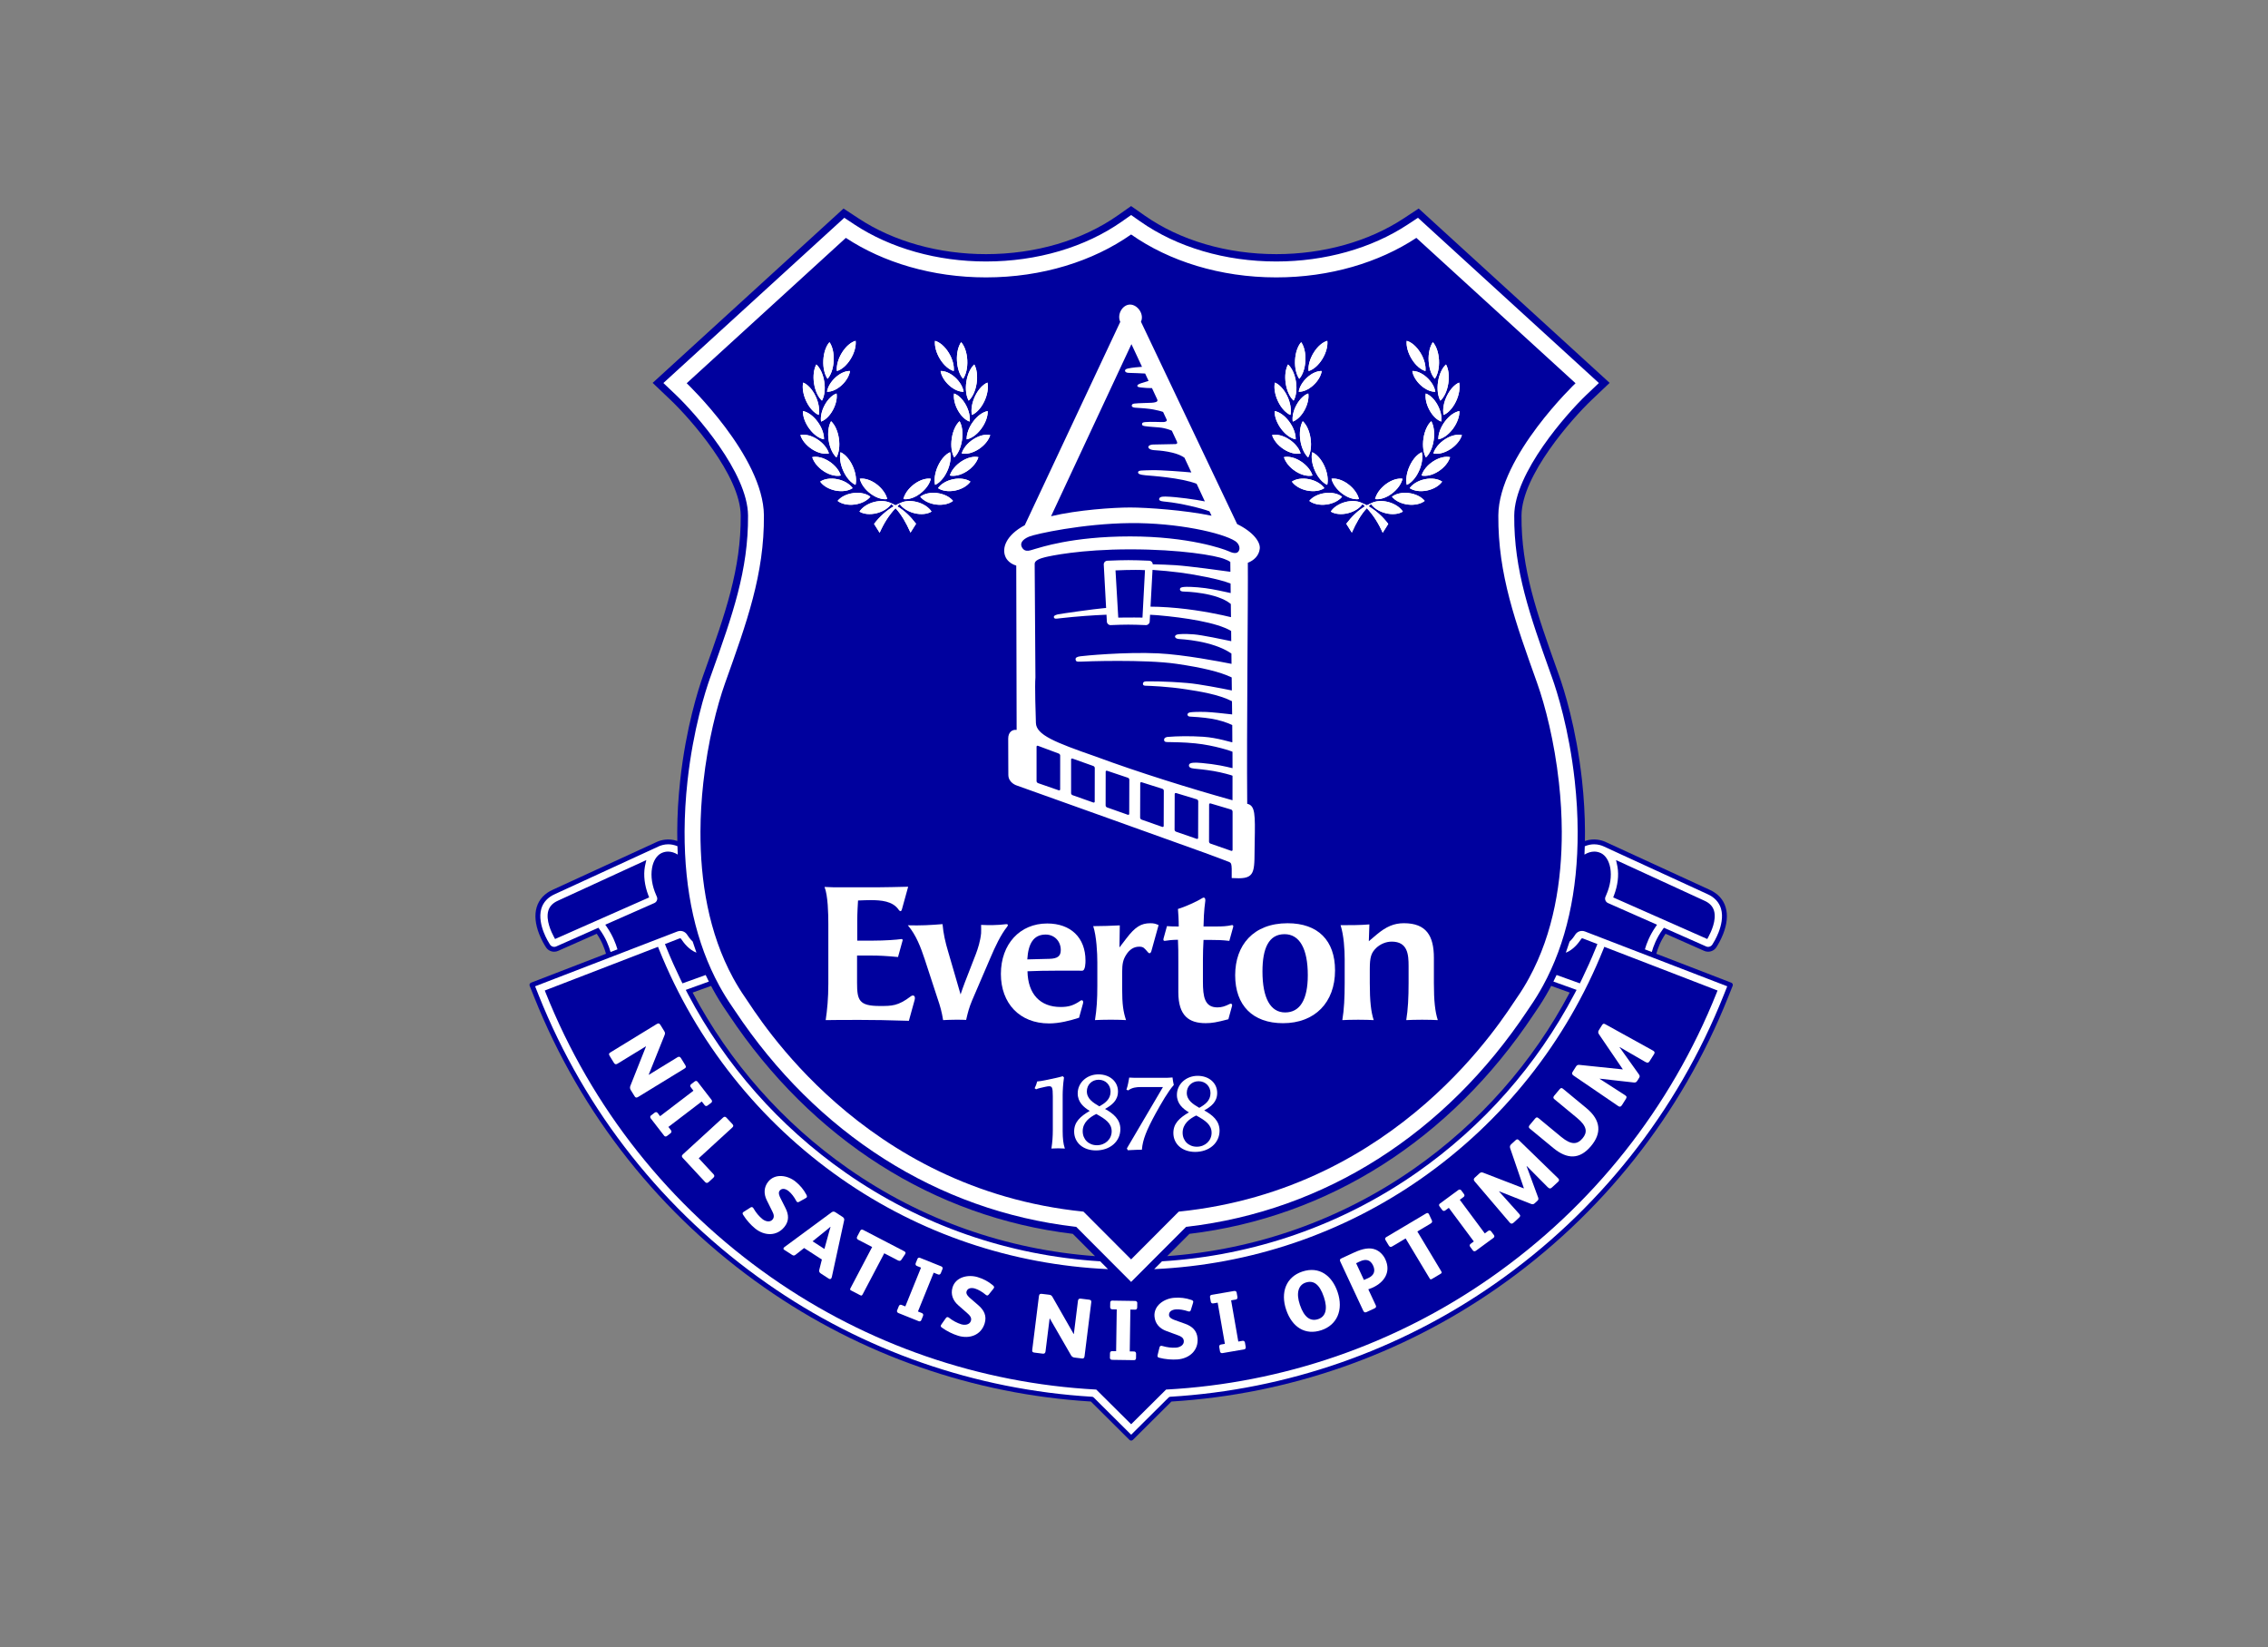 <svg width="84" height="61" viewBox="0 0 84 61" fill="none" xmlns="http://www.w3.org/2000/svg">
<rect x="0" y="0" width="84" height="61" fill="#808080" stroke="none"/>
<g clip-path="url(#clip0_27_48)">
<path d="M64.171 36.433C64.162 36.412 64.144 36.394 64.121 36.386L61.345 35.315C61.397 35.125 61.497 34.852 61.687 34.575L63.119 35.209C63.166 35.23 63.215 35.239 63.265 35.239C63.395 35.239 63.516 35.169 63.58 35.057C63.619 34.996 63.729 34.818 63.821 34.582C63.966 34.21 63.997 33.878 63.913 33.596C63.828 33.303 63.618 33.077 63.308 32.941L59.487 31.185C59.481 31.181 59.472 31.177 59.463 31.173L59.457 31.171C59.313 31.108 59.036 31.026 58.7 31.139C58.702 31.022 58.703 30.904 58.703 30.785C58.702 30.482 58.692 30.171 58.674 29.86C58.656 29.538 58.628 29.209 58.592 28.881C58.377 26.934 57.923 25.517 57.739 24.998L57.677 24.824C56.929 22.727 56.338 21.07 56.352 19.089C56.363 17.597 58.227 15.498 58.944 14.815L59.616 14.177L52.544 7.721L51.987 8.088C50.692 8.941 49.017 9.41 47.27 9.41C45.437 9.41 43.703 8.901 42.387 7.976L41.893 7.63L41.4 7.976C40.084 8.901 38.35 9.41 36.518 9.41C34.77 9.41 33.095 8.941 31.8 8.088L31.242 7.721L24.854 13.554L24.172 14.177L24.842 14.815C25.559 15.498 27.423 17.598 27.434 19.089C27.448 21.071 26.857 22.728 26.11 24.825L26.048 24.998C25.863 25.517 25.409 26.935 25.194 28.881C25.158 29.21 25.13 29.54 25.111 29.861C25.094 30.172 25.084 30.482 25.083 30.785C25.083 30.904 25.084 31.021 25.086 31.139C24.751 31.027 24.476 31.108 24.332 31.171L24.326 31.173C24.317 31.178 24.308 31.181 24.302 31.185L20.481 32.941C20.171 33.077 19.962 33.303 19.876 33.596C19.793 33.878 19.824 34.21 19.968 34.582C20.06 34.818 20.17 34.996 20.21 35.057C20.273 35.169 20.394 35.24 20.524 35.24C20.575 35.24 20.624 35.23 20.67 35.209L22.102 34.575C22.292 34.852 22.392 35.125 22.444 35.315L19.668 36.386C19.646 36.395 19.628 36.412 19.618 36.434C19.608 36.455 19.608 36.48 19.617 36.503L19.785 36.922C21.52 41.271 24.467 44.989 28.31 47.674C31.879 50.17 36.06 51.629 40.403 51.895L41.831 53.315C41.849 53.332 41.872 53.341 41.895 53.341C41.918 53.341 41.941 53.332 41.959 53.315L43.387 51.895C47.73 51.629 51.911 50.17 55.48 47.674C59.322 44.989 62.27 41.271 64.005 36.922L64.172 36.503C64.181 36.48 64.181 36.455 64.171 36.433ZM31.422 43.274C28.993 41.577 27.026 39.346 25.653 36.752L26.337 36.505C26.359 36.547 26.38 36.589 26.402 36.629C26.554 36.908 26.723 37.181 26.902 37.439C26.921 37.466 26.945 37.503 26.976 37.549L26.989 37.568C30.061 42.188 34.586 45.069 39.733 45.686L40.556 46.511C37.264 46.27 34.129 45.164 31.422 43.274ZM52.369 43.274C49.66 45.164 46.524 46.271 43.23 46.511L44.054 45.686C49.201 45.069 53.726 42.188 56.798 37.568L56.811 37.549C56.842 37.503 56.866 37.466 56.885 37.439C57.065 37.18 57.233 36.908 57.385 36.63C57.407 36.589 57.429 36.546 57.451 36.505L58.137 36.752C56.764 39.346 54.797 41.577 52.369 43.274Z" fill="#00019E"/>
<path d="M63.838 36.855C62.116 41.172 59.19 44.863 55.377 47.527C51.825 50.01 47.664 51.459 43.342 51.718C43.32 51.719 43.3 51.728 43.284 51.744L41.895 53.124L40.506 51.744C40.49 51.728 40.47 51.719 40.448 51.718C36.126 51.459 31.965 50.01 28.414 47.527C24.6 44.862 21.674 41.172 19.952 36.855L19.819 36.52L25.083 34.492C25.223 34.438 25.366 34.485 25.447 34.605L25.453 34.615C25.485 34.669 25.559 34.771 25.655 34.863C25.699 35.002 25.745 35.139 25.794 35.274C25.521 35.171 25.323 34.909 25.246 34.793L25.228 34.765C25.219 34.752 25.204 34.743 25.187 34.743C25.18 34.743 25.174 34.745 25.168 34.747L24.795 34.892L24.627 34.957L24.659 35.034C24.67 35.063 24.682 35.092 24.694 35.121C24.85 35.504 25.018 35.88 25.197 36.249C25.223 36.303 25.25 36.358 25.276 36.411L25.447 36.35L26.136 36.102C26.174 36.184 26.214 36.265 26.254 36.345L25.569 36.592L25.398 36.653C25.426 36.707 25.454 36.76 25.482 36.814C26.869 39.443 28.859 41.703 31.318 43.421C34.108 45.369 37.348 46.492 40.748 46.703L41.037 46.993C37.475 46.829 34.076 45.681 31.159 43.645C28.117 41.519 25.781 38.577 24.402 35.136L24.371 35.058L20.177 36.676L20.208 36.754C21.91 41.021 24.803 44.669 28.572 47.303C32.122 49.785 36.281 51.219 40.602 51.452L41.835 52.677L41.895 52.736L43.188 51.452C47.509 51.219 51.668 49.785 55.218 47.303C58.988 44.669 61.88 41.021 63.582 36.754L63.613 36.676L59.419 35.058L59.388 35.136C58.009 38.577 55.673 41.519 52.631 43.645C49.713 45.681 46.312 46.83 42.748 46.993L43.038 46.703C46.439 46.493 49.68 45.369 52.472 43.42C54.931 41.702 56.921 39.442 58.307 36.813C58.336 36.76 58.364 36.707 58.392 36.653L58.221 36.591L57.533 36.344C57.574 36.264 57.613 36.182 57.651 36.101L58.343 36.35L58.514 36.411C58.54 36.357 58.567 36.303 58.593 36.249C58.772 35.88 58.94 35.504 59.096 35.121C59.108 35.092 59.12 35.063 59.132 35.034L59.163 34.956L58.995 34.891L58.622 34.747C58.616 34.745 58.61 34.743 58.603 34.743C58.586 34.743 58.572 34.752 58.563 34.765L58.545 34.793C58.467 34.91 58.268 35.173 57.993 35.276C58.041 35.141 58.088 35.005 58.132 34.867C58.23 34.774 58.305 34.669 58.338 34.615L58.343 34.605C58.424 34.485 58.568 34.438 58.707 34.492L63.972 36.52L63.838 36.855Z" fill="white"/>
<path d="M35.937 48.072L36.24 48.334C36.447 48.515 36.553 48.725 36.469 49.001C36.337 49.437 35.91 49.586 35.493 49.461C35.295 49.401 35.067 49.29 34.89 49.161C34.846 49.132 34.837 49.106 34.845 49.079C34.85 49.064 34.861 49.047 34.873 49.031L35.029 48.81C35.048 48.783 35.071 48.76 35.111 48.772C35.126 48.777 35.14 48.784 35.159 48.8C35.29 48.902 35.45 48.989 35.605 49.036C35.733 49.074 35.915 49.056 35.96 48.907C35.995 48.792 35.921 48.708 35.84 48.637L35.488 48.327C35.294 48.157 35.202 47.925 35.279 47.67C35.396 47.283 35.852 47.182 36.208 47.288C36.427 47.354 36.604 47.45 36.771 47.589C36.813 47.625 36.825 47.651 36.817 47.679C36.813 47.691 36.803 47.704 36.791 47.721L36.625 47.928C36.598 47.963 36.575 47.973 36.547 47.965C36.532 47.96 36.516 47.948 36.497 47.933C36.389 47.841 36.237 47.75 36.112 47.712C35.991 47.676 35.84 47.681 35.797 47.822C35.768 47.919 35.871 48.016 35.937 48.072Z" fill="white"/>
<path d="M34.146 48.62C34.193 48.639 34.203 48.684 34.186 48.725L34.123 48.88C34.109 48.915 34.072 48.938 34.031 48.922L33.273 48.618C33.229 48.6 33.212 48.556 33.225 48.524L33.289 48.365C33.311 48.312 33.35 48.301 33.394 48.319L33.53 48.373L34.112 46.937L33.956 46.874C33.909 46.855 33.9 46.811 33.916 46.77L33.979 46.614C33.993 46.579 34.03 46.556 34.071 46.573L34.861 46.89C34.906 46.907 34.922 46.951 34.909 46.983L34.845 47.142C34.823 47.194 34.784 47.206 34.74 47.188L34.581 47.124L33.998 48.561L34.146 48.62Z" fill="white"/>
<path d="M31.786 45.905C31.73 45.876 31.722 45.836 31.751 45.78L31.86 45.573C31.885 45.525 31.922 45.516 31.973 45.542L33.345 46.255L33.489 46.33C33.54 46.356 33.548 46.389 33.529 46.425C33.527 46.428 33.526 46.431 33.523 46.437L33.384 46.646C33.349 46.699 33.305 46.694 33.245 46.663L32.75 46.406L31.956 47.915C31.923 47.977 31.909 47.984 31.853 47.955L31.534 47.789C31.475 47.758 31.474 47.747 31.505 47.688L32.302 46.173L31.786 45.905Z" fill="white"/>
<path d="M31.207 45.059L30.933 44.882C30.883 44.849 30.841 44.86 30.799 44.889L29.053 46.176C29.041 46.184 29.034 46.194 29.027 46.205C29.011 46.228 29.012 46.256 29.042 46.275L29.346 46.471C29.393 46.502 29.434 46.487 29.467 46.459L29.782 46.211L29.875 46.271L30.344 46.575L30.44 46.636L30.345 47.013C30.332 47.068 30.337 47.113 30.401 47.154L30.699 47.347C30.736 47.371 30.769 47.362 30.79 47.33C30.797 47.32 30.803 47.305 30.808 47.286L31.266 45.18C31.274 45.136 31.261 45.094 31.207 45.059ZM30.707 45.614L30.534 46.245L30.096 45.962L30.604 45.552C30.66 45.508 30.71 45.465 30.755 45.426L30.76 45.43C30.744 45.483 30.727 45.544 30.707 45.614Z" fill="white"/>
<path d="M28.606 44.858L28.398 44.439C28.284 44.209 28.287 43.959 28.454 43.753C28.71 43.438 29.171 43.516 29.46 43.748C29.638 43.891 29.765 44.047 29.867 44.238C29.892 44.287 29.893 44.316 29.875 44.338C29.867 44.348 29.853 44.356 29.835 44.367L29.603 44.497C29.564 44.519 29.54 44.52 29.517 44.502C29.505 44.492 29.494 44.475 29.483 44.453C29.417 44.328 29.312 44.186 29.21 44.105C29.112 44.025 28.97 43.972 28.876 44.088C28.812 44.166 28.871 44.295 28.911 44.372L29.091 44.729C29.215 44.974 29.233 45.208 29.051 45.431C28.763 45.785 28.311 45.763 27.972 45.491C27.811 45.362 27.642 45.173 27.527 44.987C27.498 44.943 27.499 44.916 27.517 44.894C27.527 44.882 27.544 44.871 27.561 44.86L27.79 44.715C27.817 44.696 27.848 44.684 27.88 44.709C27.892 44.719 27.903 44.732 27.914 44.753C27.997 44.898 28.112 45.038 28.238 45.139C28.342 45.223 28.517 45.274 28.615 45.154C28.691 45.06 28.655 44.954 28.606 44.858Z" fill="white"/>
<path d="M26.429 43.481C26.47 43.526 26.463 43.57 26.421 43.608L26.244 43.771C26.192 43.818 26.148 43.803 26.111 43.763L25.292 42.88C25.247 42.831 25.235 42.795 25.298 42.737L26.781 41.38C26.823 41.341 26.866 41.34 26.906 41.385L27.124 41.619C27.171 41.671 27.172 41.704 27.118 41.753L25.879 42.888L26.429 43.481Z" fill="white"/>
<path d="M24.852 41.853C24.883 41.893 24.869 41.936 24.833 41.963L24.7 42.065C24.669 42.088 24.626 42.089 24.599 42.054L24.101 41.41C24.072 41.372 24.081 41.326 24.108 41.305L24.244 41.201C24.29 41.166 24.329 41.176 24.359 41.213L24.448 41.329L25.683 40.386L25.581 40.253C25.55 40.213 25.564 40.17 25.6 40.143L25.733 40.041C25.764 40.018 25.807 40.017 25.834 40.052L26.353 40.724C26.382 40.761 26.373 40.808 26.346 40.829L26.209 40.933C26.164 40.967 26.125 40.958 26.096 40.92L25.991 40.785L24.756 41.727L24.852 41.853Z" fill="white"/>
<path d="M23.923 38.742L22.87 39.386C22.81 39.422 22.772 39.409 22.738 39.355L22.584 39.104C22.545 39.043 22.542 39.007 22.607 38.968L24.324 37.917C24.394 37.875 24.428 37.898 24.463 37.955L24.603 38.182C24.636 38.235 24.636 38.272 24.614 38.327L24.027 39.791L24.031 39.797L25.092 39.147C25.152 39.111 25.189 39.129 25.222 39.182L25.384 39.444C25.427 39.514 25.392 39.542 25.346 39.57L23.635 40.617C23.565 40.66 23.533 40.639 23.503 40.59L23.361 40.361C23.331 40.313 23.325 40.261 23.347 40.206L23.926 38.747L23.923 38.742Z" fill="white"/>
<path d="M42.002 50.041C42.053 50.042 42.078 50.08 42.077 50.124L42.075 50.291C42.074 50.33 42.048 50.364 42.004 50.363L41.187 50.351C41.139 50.35 41.108 50.315 41.108 50.281L41.111 50.11C41.112 50.053 41.144 50.028 41.191 50.029L41.338 50.031L41.361 48.483L41.193 48.48C41.142 48.48 41.117 48.441 41.117 48.397L41.12 48.23C41.12 48.192 41.146 48.157 41.191 48.158L42.042 48.171C42.09 48.172 42.121 48.207 42.121 48.241L42.118 48.412C42.117 48.469 42.085 48.494 42.038 48.493L41.866 48.49L41.843 50.039L42.002 50.041Z" fill="white"/>
<path d="M40.416 48.232L40.169 50.214C40.159 50.296 40.122 50.307 40.065 50.3L39.797 50.267C39.74 50.26 39.696 50.232 39.667 50.181L38.882 48.82L38.875 48.819L38.723 50.039C38.714 50.108 38.68 50.129 38.617 50.122L38.324 50.085C38.251 50.077 38.221 50.057 38.231 49.982L38.479 47.993C38.489 47.912 38.529 47.901 38.595 47.909L38.86 47.941C38.923 47.949 38.952 47.972 38.981 48.023L39.765 49.394L39.772 49.395L39.925 48.165C39.934 48.096 39.971 48.078 40.034 48.086L40.34 48.124C40.422 48.134 40.422 48.179 40.416 48.232Z" fill="white"/>
<path d="M43.297 48.7C43.305 48.801 43.437 48.854 43.519 48.882L43.896 49.017C44.156 49.111 44.331 49.268 44.354 49.555C44.39 50.008 44.047 50.302 43.613 50.336C43.407 50.352 43.153 50.331 42.941 50.275C42.89 50.263 42.872 50.242 42.87 50.214C42.868 50.198 42.873 50.179 42.878 50.159L42.943 49.897C42.95 49.865 42.964 49.836 43.005 49.832C43.021 49.831 43.037 49.833 43.06 49.841C43.22 49.888 43.401 49.912 43.562 49.899C43.695 49.889 43.858 49.806 43.845 49.652C43.836 49.532 43.736 49.48 43.634 49.444L43.194 49.282C42.951 49.193 42.78 49.01 42.759 48.745C42.727 48.342 43.114 48.083 43.485 48.054C43.713 48.036 43.913 48.061 44.119 48.131C44.172 48.149 44.193 48.169 44.195 48.198C44.196 48.21 44.191 48.227 44.186 48.246L44.108 48.499C44.095 48.542 44.077 48.559 44.049 48.561C44.033 48.563 44.013 48.558 43.99 48.55C43.856 48.504 43.681 48.473 43.551 48.483C43.424 48.493 43.285 48.552 43.297 48.7Z" fill="white"/>
<path d="M45.863 49.674L46.02 49.647C46.07 49.638 46.102 49.671 46.11 49.715L46.138 49.879C46.145 49.917 46.126 49.955 46.082 49.963L45.277 50.102C45.23 50.11 45.193 50.081 45.187 50.047L45.157 49.879C45.148 49.823 45.175 49.792 45.221 49.784L45.366 49.759L45.099 48.234L44.933 48.262C44.883 48.271 44.851 48.238 44.844 48.194L44.815 48.03C44.809 47.992 44.828 47.954 44.871 47.946L45.711 47.801C45.758 47.793 45.795 47.822 45.801 47.856L45.831 48.024C45.84 48.08 45.813 48.11 45.767 48.119L45.597 48.148L45.863 49.674Z" fill="white"/>
<path d="M49.54 47.839C49.334 47.231 48.86 46.873 48.23 47.084C47.631 47.285 47.419 47.856 47.636 48.497C47.854 49.141 48.34 49.455 48.945 49.252C49.511 49.062 49.768 48.513 49.54 47.839ZM48.823 48.843C48.537 48.938 48.304 48.786 48.144 48.313C47.994 47.87 48.093 47.58 48.355 47.492C48.642 47.396 48.867 47.538 49.031 48.02C49.188 48.484 49.088 48.754 48.823 48.843Z" fill="white"/>
<path d="M53.372 47.06C53.408 47.12 53.406 47.136 53.352 47.168L53.044 47.351C52.986 47.385 52.976 47.38 52.941 47.323L52.06 45.856L51.56 46.153C51.506 46.185 51.468 46.171 51.435 46.116L51.315 45.916C51.287 45.87 51.298 45.833 51.347 45.804L52.677 45.015L52.816 44.932C52.865 44.903 52.897 44.913 52.918 44.949C52.92 44.952 52.921 44.954 52.925 44.959L53.032 45.187C53.059 45.245 53.032 45.279 52.974 45.313L52.494 45.598L53.372 47.06Z" fill="white"/>
<path d="M54.992 45.67L55.12 45.576C55.161 45.546 55.204 45.561 55.231 45.597L55.331 45.732C55.353 45.762 55.354 45.805 55.318 45.831L54.661 46.314C54.622 46.342 54.576 46.333 54.555 46.305L54.453 46.168C54.419 46.122 54.43 46.083 54.468 46.055L54.586 45.968L53.66 44.723L53.524 44.822C53.483 44.852 53.44 44.837 53.414 44.801L53.314 44.666C53.291 44.636 53.291 44.593 53.327 44.567L54.012 44.063C54.05 44.035 54.097 44.044 54.117 44.072L54.219 44.21C54.253 44.255 54.243 44.294 54.204 44.323L54.066 44.424L54.992 45.67Z" fill="white"/>
<path d="M55.933 42.519C55.915 42.462 55.919 42.415 55.97 42.368L56.134 42.218C56.181 42.175 56.212 42.177 56.253 42.216L57.706 43.627C57.708 43.63 57.71 43.632 57.713 43.634C57.754 43.678 57.752 43.719 57.71 43.757L57.476 43.972C57.416 44.027 57.373 44.01 57.311 43.947L56.545 43.174L56.54 43.178L56.969 44.343C56.993 44.406 56.967 44.439 56.936 44.467L56.85 44.546C56.806 44.587 56.773 44.603 56.707 44.578L55.524 44.111L55.519 44.115L56.267 44.948C56.327 45.013 56.303 45.048 56.254 45.093L56.063 45.269C56.009 45.318 55.966 45.323 55.921 45.274C55.918 45.272 55.916 45.27 55.914 45.267L54.618 43.746C54.569 43.688 54.578 43.646 54.622 43.605L54.79 43.451C54.844 43.401 54.882 43.401 54.944 43.426L56.435 44.002L56.44 43.997L55.933 42.519Z" fill="white"/>
<path d="M58.412 41.396L57.566 40.697C57.517 40.657 57.527 40.615 57.563 40.571L57.764 40.331C57.803 40.285 57.836 40.27 57.887 40.313L58.757 41.032C59.307 41.486 59.318 41.968 58.928 42.434C58.51 42.935 58.047 42.935 57.529 42.507L56.656 41.786C56.607 41.745 56.619 41.702 56.655 41.658L56.856 41.417C56.895 41.371 56.928 41.357 56.979 41.399L57.822 42.096C58.206 42.413 58.426 42.373 58.615 42.147C58.794 41.933 58.791 41.709 58.412 41.396Z" fill="white"/>
<path d="M59.222 38.298C59.189 38.248 59.181 38.202 59.218 38.143L59.336 37.955C59.37 37.901 59.401 37.895 59.451 37.922L61.226 38.903C61.229 38.905 61.232 38.907 61.234 38.908C61.285 38.94 61.294 38.979 61.264 39.027L61.095 39.295C61.051 39.365 61.006 39.359 60.929 39.315L59.986 38.769L59.983 38.775L60.704 39.786C60.744 39.841 60.728 39.879 60.706 39.914L60.644 40.013C60.611 40.064 60.585 40.089 60.514 40.082L59.249 39.94L59.246 39.946L60.188 40.553C60.263 40.6 60.249 40.64 60.214 40.696L60.075 40.916C60.036 40.978 59.996 40.994 59.94 40.959C59.937 40.957 59.934 40.955 59.932 40.953L58.279 39.825C58.216 39.782 58.213 39.74 58.245 39.689L58.367 39.496C58.405 39.434 58.442 39.423 58.509 39.431L60.1 39.597L60.103 39.592L59.222 38.298Z" fill="white"/>
<path d="M51.307 46.625C51.236 46.473 51.11 46.339 50.953 46.272C50.731 46.18 50.474 46.229 50.139 46.383L49.689 46.591C49.623 46.621 49.611 46.648 49.644 46.72L50.49 48.531C50.522 48.6 50.563 48.605 50.615 48.581L50.904 48.448C50.97 48.418 50.977 48.38 50.954 48.331L50.678 47.74C50.711 47.729 50.803 47.693 50.841 47.676C51.285 47.471 51.523 47.086 51.307 46.625ZM50.673 47.325C50.65 47.336 50.555 47.379 50.516 47.394L50.226 46.772L50.367 46.707C50.583 46.607 50.753 46.64 50.855 46.858C50.951 47.064 50.89 47.225 50.673 47.325Z" fill="white"/>
<path d="M25.091 31.332C24.966 31.282 24.851 31.262 24.75 31.262C24.602 31.262 24.481 31.302 24.405 31.335C24.394 31.34 24.387 31.343 24.38 31.347L20.556 33.105C20.295 33.219 20.12 33.406 20.049 33.646C19.96 33.95 20.048 34.288 20.137 34.518C20.225 34.744 20.333 34.917 20.364 34.965C20.413 35.049 20.514 35.082 20.598 35.045L22.163 34.352L22.206 34.411C22.433 34.72 22.552 35.03 22.613 35.25L22.869 35.152C22.804 34.928 22.688 34.633 22.479 34.328L22.418 34.239L24.234 33.438C24.322 33.4 24.365 33.299 24.331 33.212L24.301 33.141C24.15 32.8 24.096 32.444 24.15 32.138C24.196 31.876 24.322 31.676 24.494 31.59L24.516 31.58C24.59 31.548 24.666 31.532 24.743 31.532C24.862 31.532 24.983 31.57 25.102 31.642C25.098 31.539 25.094 31.436 25.091 31.332ZM20.558 34.769L20.518 34.696C20.421 34.518 20.207 34.068 20.308 33.721C20.358 33.555 20.475 33.434 20.667 33.349L23.938 31.846L23.898 32.023C23.893 32.046 23.889 32.069 23.884 32.092C23.828 32.412 23.873 32.788 24.012 33.15L24.043 33.229L20.558 34.769Z" fill="white"/>
<path d="M63.741 33.646C63.67 33.406 63.496 33.219 63.235 33.105L59.41 31.347C59.403 31.343 59.396 31.34 59.385 31.335C59.309 31.302 59.188 31.262 59.04 31.262C58.938 31.262 58.822 31.282 58.696 31.334C58.693 31.438 58.689 31.541 58.684 31.643C58.805 31.571 58.926 31.532 59.047 31.532C59.124 31.532 59.2 31.548 59.274 31.58L59.297 31.59C59.468 31.676 59.593 31.876 59.64 32.138C59.694 32.444 59.64 32.8 59.489 33.141L59.459 33.212C59.425 33.299 59.469 33.4 59.556 33.438L61.372 34.24L61.311 34.329C61.102 34.633 60.986 34.928 60.922 35.152L61.177 35.25C61.238 35.03 61.357 34.72 61.584 34.411L61.627 34.352L63.192 35.045C63.276 35.082 63.377 35.049 63.426 34.965C63.457 34.917 63.565 34.744 63.653 34.518C63.742 34.288 63.83 33.95 63.741 33.646ZM63.272 34.696L63.232 34.769L59.748 33.229L59.778 33.15C59.917 32.788 59.963 32.412 59.906 32.092C59.902 32.068 59.897 32.045 59.892 32.023L59.853 31.846L63.123 33.349C63.315 33.434 63.432 33.555 63.482 33.721C63.584 34.068 63.369 34.518 63.272 34.696Z" fill="white"/>
<path d="M52.517 8.064L52.136 8.315C50.797 9.197 49.069 9.682 47.269 9.682C45.381 9.682 43.592 9.155 42.231 8.199L41.893 7.962L41.556 8.199C40.195 9.156 38.406 9.682 36.518 9.682C34.718 9.682 32.99 9.197 31.651 8.316L31.27 8.064L25.037 13.755L24.57 14.182L25.029 14.618C25.769 15.323 27.694 17.501 27.705 19.087C27.72 21.117 27.122 22.794 26.365 24.917L26.303 25.09C26.122 25.6 25.676 26.994 25.464 28.911C25.428 29.235 25.401 29.561 25.383 29.877C25.366 30.182 25.356 30.488 25.355 30.786C25.347 33.001 25.779 34.924 26.64 36.499C26.788 36.77 26.951 37.033 27.125 37.284C27.145 37.312 27.17 37.35 27.202 37.398L27.215 37.417C30.252 41.984 34.726 44.827 39.812 45.422L39.859 45.427L41.893 47.466L43.929 45.427L43.976 45.422C49.062 44.827 53.536 41.984 56.573 37.418L56.586 37.398C56.618 37.35 56.643 37.312 56.663 37.284C56.837 37.033 57 36.769 57.147 36.499C58.008 34.923 58.441 33.001 58.432 30.786C58.431 30.488 58.422 30.182 58.405 29.877C58.387 29.559 58.359 29.235 58.324 28.911C58.112 26.994 57.666 25.6 57.484 25.09L57.422 24.917C56.666 22.794 56.068 21.117 56.083 19.087C56.094 17.5 58.019 15.323 58.759 14.618L59.218 14.182L52.517 8.064ZM55.494 19.083C55.478 21.274 56.132 23.049 56.93 25.288C57.23 26.13 57.57 27.452 57.738 28.976C57.772 29.28 57.799 29.592 57.817 29.91C57.833 30.199 57.843 30.492 57.844 30.788C57.85 32.608 57.544 34.545 56.631 36.216C56.495 36.466 56.345 36.71 56.18 36.947C55.703 37.633 51.849 44.029 43.659 44.863L43.63 44.892V44.891L41.893 46.632L40.157 44.892L40.127 44.863C31.938 44.029 28.084 37.633 27.607 36.947C27.442 36.71 27.292 36.466 27.155 36.216C26.242 34.545 25.936 32.608 25.943 30.788C25.944 30.492 25.953 30.199 25.97 29.91C25.988 29.592 26.015 29.28 26.049 28.976C26.217 27.452 26.557 26.13 26.857 25.288C27.655 23.049 28.309 21.274 28.293 19.083C28.277 16.892 25.433 14.19 25.433 14.19L31.328 8.808C32.711 9.719 34.528 10.271 36.517 10.271C38.599 10.271 40.488 9.669 41.893 8.682C43.298 9.668 45.188 10.271 47.269 10.271C49.258 10.271 51.075 9.719 52.458 8.808L58.353 14.19C58.354 14.19 55.51 16.892 55.494 19.083Z" fill="white"/>
<path d="M36.237 16.927C36.067 16.888 35.834 16.939 35.613 17.082C35.391 17.225 35.235 17.424 35.18 17.607C35.35 17.646 35.583 17.594 35.805 17.452C36.026 17.309 36.183 17.11 36.237 16.927Z" fill="white"/>
<path d="M35.324 13.737C35.346 13.546 35.28 13.291 35.135 13.057C34.989 12.823 34.798 12.665 34.63 12.62C34.609 12.812 34.674 13.066 34.819 13.3C34.965 13.534 35.156 13.692 35.324 13.737Z" fill="white"/>
<path d="M35.336 14.57C35.309 14.741 35.356 14.972 35.477 15.19C35.597 15.408 35.762 15.559 35.91 15.609C35.938 15.438 35.89 15.207 35.77 14.989C35.649 14.771 35.485 14.62 35.336 14.57Z" fill="white"/>
<path d="M35.67 14.026C35.777 13.875 35.84 13.62 35.825 13.336C35.81 13.051 35.721 12.806 35.598 12.67C35.49 12.821 35.428 13.076 35.443 13.361C35.458 13.645 35.547 13.89 35.67 14.026Z" fill="white"/>
<path d="M35.996 15.364C36.159 15.297 36.333 15.117 36.453 14.866C36.574 14.614 36.613 14.353 36.573 14.166C36.41 14.232 36.236 14.413 36.115 14.664C35.995 14.915 35.956 15.176 35.996 15.364Z" fill="white"/>
<path d="M35.155 14.27C35.334 14.431 35.534 14.513 35.69 14.505C35.664 14.334 35.55 14.133 35.372 13.972C35.193 13.812 34.993 13.73 34.837 13.738C34.863 13.909 34.977 14.11 35.155 14.27Z" fill="white"/>
<path d="M35.877 14.835C36.012 14.715 36.126 14.483 36.17 14.202C36.214 13.921 36.177 13.66 36.085 13.496C35.949 13.616 35.836 13.849 35.792 14.13C35.748 14.41 35.785 14.671 35.877 14.835Z" fill="white"/>
<path d="M36.675 16.109C36.505 16.07 36.272 16.122 36.051 16.265C35.829 16.407 35.672 16.606 35.619 16.789C35.788 16.828 36.021 16.777 36.243 16.634C36.464 16.492 36.62 16.293 36.675 16.109Z" fill="white"/>
<path d="M36.339 15.88C36.503 15.661 36.588 15.414 36.582 15.221C36.411 15.25 36.208 15.388 36.045 15.607C35.881 15.826 35.796 16.073 35.802 16.267C35.974 16.238 36.176 16.099 36.339 15.88Z" fill="white"/>
<path d="M35.34 16.937C35.475 16.816 35.588 16.583 35.629 16.301C35.672 16.02 35.633 15.759 35.54 15.596C35.405 15.717 35.293 15.95 35.251 16.231C35.209 16.512 35.247 16.773 35.34 16.937Z" fill="white"/>
<path d="M35.308 17.743C35.056 17.794 34.848 17.922 34.741 18.074C34.889 18.175 35.123 18.214 35.375 18.164C35.627 18.113 35.835 17.985 35.942 17.833C35.794 17.732 35.559 17.693 35.308 17.743Z" fill="white"/>
<path d="M30.701 16.789C30.647 16.606 30.491 16.407 30.269 16.265C30.047 16.122 29.814 16.07 29.645 16.109C29.699 16.293 29.856 16.491 30.077 16.634C30.299 16.777 30.532 16.828 30.701 16.789Z" fill="white"/>
<path d="M31.14 17.607C31.085 17.424 30.929 17.225 30.707 17.082C30.485 16.939 30.253 16.888 30.083 16.927C30.137 17.11 30.294 17.309 30.515 17.452C30.736 17.594 30.969 17.646 31.14 17.607Z" fill="white"/>
<path d="M31.579 18.074C31.472 17.922 31.264 17.794 31.012 17.743C30.76 17.693 30.526 17.732 30.378 17.833C30.484 17.985 30.692 18.113 30.944 18.164C31.196 18.214 31.431 18.175 31.579 18.074Z" fill="white"/>
<path d="M35.082 17.447C35.199 17.193 35.234 16.931 35.19 16.744C35.028 16.814 34.858 16.998 34.74 17.252C34.624 17.506 34.589 17.767 34.633 17.953C34.794 17.884 34.965 17.7 35.082 17.447Z" fill="white"/>
<path d="M31.023 18.547C31.165 18.658 31.397 18.714 31.651 18.682C31.905 18.649 32.12 18.536 32.236 18.392C32.094 18.28 31.861 18.224 31.607 18.257C31.353 18.29 31.138 18.402 31.023 18.547Z" fill="white"/>
<path d="M32.246 18.281C32.46 18.439 32.689 18.506 32.86 18.479C32.817 18.292 32.671 18.083 32.459 17.925C32.245 17.767 32.016 17.7 31.844 17.727C31.888 17.914 32.033 18.124 32.246 18.281Z" fill="white"/>
<path d="M31.13 16.744C31.086 16.931 31.121 17.193 31.238 17.446C31.355 17.7 31.526 17.884 31.687 17.953C31.731 17.767 31.696 17.505 31.579 17.251C31.462 16.998 31.292 16.814 31.13 16.744Z" fill="white"/>
<path d="M31.5 13.3C31.646 13.066 31.711 12.811 31.69 12.62C31.521 12.665 31.331 12.823 31.185 13.057C31.039 13.291 30.974 13.546 30.996 13.738C31.164 13.692 31.355 13.534 31.5 13.3Z" fill="white"/>
<path d="M31.165 14.271C31.343 14.11 31.457 13.909 31.482 13.738C31.327 13.729 31.127 13.811 30.949 13.972C30.77 14.133 30.655 14.334 30.631 14.504C30.786 14.513 30.985 14.431 31.165 14.271Z" fill="white"/>
<path d="M34.669 18.682C34.923 18.714 35.155 18.658 35.297 18.547C35.182 18.403 34.967 18.29 34.712 18.257C34.458 18.225 34.226 18.281 34.084 18.392C34.2 18.536 34.415 18.649 34.669 18.682Z" fill="white"/>
<path d="M32.385 18.585C32.136 18.648 31.933 18.786 31.832 18.943C31.984 19.036 32.22 19.065 32.47 19.002C32.711 18.942 32.907 18.811 33.012 18.66C33.043 18.689 33.073 18.718 33.102 18.747C32.824 18.909 32.583 19.123 32.373 19.399C32.455 19.53 32.497 19.595 32.579 19.726C32.739 19.365 32.934 19.064 33.168 18.816C33.392 19.062 33.562 19.358 33.722 19.721C33.805 19.59 33.846 19.525 33.928 19.394C33.718 19.118 33.501 18.908 33.234 18.749C33.263 18.72 33.294 18.691 33.325 18.663C33.43 18.812 33.626 18.942 33.865 19.002C34.114 19.064 34.351 19.036 34.502 18.943C34.402 18.786 34.199 18.648 33.949 18.585C33.741 18.533 33.542 18.544 33.394 18.604C33.252 18.661 33.167 18.711 33.167 18.711C33.104 18.676 33.037 18.644 32.967 18.614C32.963 18.613 32.959 18.611 32.955 18.609C32.954 18.608 32.952 18.608 32.95 18.607L32.951 18.608C32.801 18.545 32.599 18.532 32.385 18.585Z" fill="white"/>
<path d="M30.323 15.364C30.364 15.176 30.325 14.915 30.204 14.664C30.083 14.412 29.91 14.232 29.747 14.166C29.706 14.353 29.745 14.614 29.866 14.866C29.987 15.117 30.16 15.297 30.323 15.364Z" fill="white"/>
<path d="M34.073 18.281C34.287 18.124 34.432 17.914 34.476 17.727C34.304 17.7 34.074 17.768 33.861 17.925C33.648 18.083 33.503 18.292 33.459 18.479C33.63 18.506 33.86 18.439 34.073 18.281Z" fill="white"/>
<path d="M30.98 16.937C31.072 16.773 31.111 16.512 31.069 16.231C31.027 15.95 30.914 15.717 30.78 15.596C30.687 15.759 30.648 16.02 30.69 16.301C30.732 16.583 30.845 16.816 30.98 16.937Z" fill="white"/>
<path d="M29.738 15.221C29.732 15.414 29.817 15.661 29.98 15.88C30.144 16.099 30.346 16.238 30.518 16.267C30.524 16.073 30.439 15.826 30.275 15.607C30.112 15.388 29.909 15.25 29.738 15.221Z" fill="white"/>
<path d="M30.844 15.19C30.964 14.972 31.012 14.741 30.984 14.57C30.835 14.62 30.671 14.771 30.55 14.989C30.43 15.207 30.382 15.438 30.41 15.609C30.559 15.559 30.723 15.408 30.844 15.19Z" fill="white"/>
<path d="M30.877 13.361C30.892 13.076 30.829 12.821 30.722 12.67C30.599 12.806 30.509 13.051 30.494 13.336C30.479 13.62 30.543 13.875 30.65 14.026C30.773 13.89 30.863 13.645 30.877 13.361Z" fill="white"/>
<path d="M30.443 14.835C30.535 14.671 30.572 14.41 30.528 14.129C30.484 13.848 30.37 13.616 30.234 13.496C30.143 13.66 30.106 13.921 30.15 14.202C30.194 14.483 30.307 14.715 30.443 14.835Z" fill="white"/>
<path d="M35.805 17.452C35.583 17.594 35.35 17.646 35.18 17.607C35.235 17.424 35.391 17.225 35.613 17.082C35.834 16.939 36.067 16.888 36.237 16.927C36.183 17.11 36.026 17.309 35.805 17.452Z" fill="white"/>
<path d="M35.942 17.833C35.835 17.985 35.627 18.113 35.375 18.164C35.123 18.214 34.889 18.175 34.741 18.074C34.848 17.922 35.056 17.794 35.308 17.743C35.559 17.693 35.794 17.732 35.942 17.833Z" fill="white"/>
<path d="M35.91 15.609C35.761 15.559 35.597 15.408 35.476 15.19C35.356 14.972 35.309 14.741 35.336 14.57C35.485 14.62 35.649 14.771 35.77 14.989C35.89 15.207 35.938 15.438 35.91 15.609Z" fill="white"/>
<path d="M36.045 15.607C36.208 15.388 36.41 15.25 36.582 15.221C36.588 15.414 36.503 15.661 36.339 15.88C36.176 16.099 35.973 16.238 35.802 16.267C35.796 16.073 35.881 15.826 36.045 15.607Z" fill="white"/>
<path d="M35.54 15.596C35.633 15.759 35.672 16.02 35.629 16.301C35.588 16.582 35.475 16.816 35.34 16.937C35.247 16.773 35.209 16.512 35.251 16.231C35.293 15.95 35.405 15.717 35.54 15.596Z" fill="white"/>
<path d="M35.619 16.789C35.672 16.606 35.829 16.407 36.051 16.265C36.272 16.122 36.505 16.07 36.675 16.109C36.621 16.293 36.464 16.491 36.243 16.634C36.021 16.777 35.788 16.828 35.619 16.789Z" fill="white"/>
<path d="M36.573 14.166C36.614 14.353 36.575 14.614 36.454 14.866C36.333 15.117 36.159 15.297 35.997 15.364C35.956 15.176 35.995 14.915 36.116 14.664C36.236 14.413 36.41 14.232 36.573 14.166Z" fill="white"/>
<path d="M36.085 13.496C36.177 13.66 36.214 13.921 36.17 14.202C36.126 14.483 36.013 14.715 35.877 14.835C35.785 14.671 35.749 14.41 35.792 14.129C35.836 13.849 35.95 13.616 36.085 13.496Z" fill="white"/>
<path d="M35.598 12.67C35.721 12.806 35.811 13.051 35.825 13.336C35.84 13.62 35.777 13.875 35.67 14.026C35.547 13.89 35.457 13.645 35.443 13.361C35.428 13.076 35.49 12.821 35.598 12.67Z" fill="white"/>
<path d="M35.69 14.505C35.535 14.513 35.334 14.431 35.155 14.27C34.977 14.11 34.862 13.909 34.837 13.738C34.993 13.73 35.193 13.812 35.372 13.972C35.55 14.133 35.664 14.334 35.69 14.505Z" fill="white"/>
<path d="M34.63 12.62C34.798 12.665 34.989 12.823 35.135 13.057C35.28 13.291 35.346 13.546 35.324 13.737C35.156 13.692 34.965 13.534 34.819 13.3C34.674 13.066 34.608 12.811 34.63 12.62Z" fill="white"/>
<path d="M34.74 17.252C34.857 16.998 35.028 16.814 35.19 16.744C35.234 16.931 35.198 17.193 35.082 17.446C34.965 17.7 34.794 17.884 34.633 17.953C34.589 17.767 34.624 17.505 34.74 17.252Z" fill="white"/>
<path d="M34.712 18.257C34.967 18.29 35.182 18.403 35.297 18.547C35.155 18.658 34.923 18.714 34.669 18.682C34.415 18.649 34.2 18.536 34.084 18.392C34.226 18.28 34.458 18.224 34.712 18.257Z" fill="white"/>
<path d="M33.861 17.925C34.075 17.767 34.305 17.7 34.476 17.727C34.432 17.914 34.287 18.124 34.073 18.281C33.86 18.439 33.631 18.506 33.459 18.479C33.503 18.292 33.648 18.083 33.861 17.925Z" fill="white"/>
<path d="M32.955 18.609C32.959 18.611 32.963 18.613 32.967 18.614C33.037 18.644 33.104 18.676 33.167 18.711C33.167 18.711 33.252 18.661 33.394 18.604C33.542 18.545 33.74 18.533 33.949 18.585C34.198 18.648 34.401 18.786 34.502 18.943C34.351 19.037 34.114 19.065 33.864 19.002C33.625 18.942 33.429 18.812 33.324 18.663C33.294 18.692 33.263 18.72 33.233 18.749C33.5 18.908 33.718 19.118 33.928 19.394C33.846 19.525 33.804 19.591 33.722 19.721C33.561 19.358 33.392 19.062 33.168 18.816C32.933 19.064 32.738 19.365 32.579 19.726C32.496 19.595 32.455 19.53 32.373 19.399C32.582 19.124 32.824 18.909 33.102 18.747C33.073 18.718 33.043 18.689 33.011 18.661C32.907 18.811 32.71 18.942 32.47 19.002C32.22 19.065 31.984 19.037 31.832 18.943C31.933 18.786 32.136 18.648 32.385 18.585C32.598 18.532 32.801 18.545 32.95 18.608L32.95 18.608C32.952 18.608 32.954 18.609 32.955 18.609Z" fill="white"/>
<path d="M32.459 17.925C32.671 18.083 32.817 18.292 32.86 18.479C32.689 18.506 32.46 18.439 32.246 18.281C32.033 18.124 31.888 17.914 31.844 17.727C32.016 17.7 32.245 17.767 32.459 17.925Z" fill="white"/>
<path d="M32.236 18.392C32.12 18.536 31.905 18.649 31.651 18.682C31.397 18.714 31.165 18.658 31.023 18.547C31.138 18.402 31.353 18.29 31.607 18.257C31.862 18.224 32.094 18.28 32.236 18.392Z" fill="white"/>
<path d="M31.687 17.953C31.526 17.884 31.355 17.7 31.238 17.446C31.121 17.193 31.086 16.931 31.13 16.744C31.292 16.814 31.462 16.998 31.579 17.252C31.696 17.505 31.731 17.767 31.687 17.953Z" fill="white"/>
<path d="M31.185 13.057C31.331 12.823 31.521 12.665 31.69 12.62C31.711 12.811 31.646 13.066 31.5 13.3C31.355 13.534 31.164 13.692 30.996 13.737C30.974 13.546 31.039 13.291 31.185 13.057Z" fill="white"/>
<path d="M30.949 13.972C31.127 13.812 31.327 13.73 31.482 13.738C31.457 13.909 31.343 14.11 31.165 14.271C30.986 14.431 30.786 14.513 30.63 14.505C30.655 14.333 30.77 14.133 30.949 13.972Z" fill="white"/>
<path d="M30.41 15.609C30.383 15.438 30.43 15.207 30.55 14.989C30.671 14.771 30.835 14.62 30.984 14.57C31.011 14.741 30.963 14.972 30.843 15.19C30.723 15.408 30.559 15.559 30.41 15.609Z" fill="white"/>
<path d="M30.518 16.267C30.346 16.238 30.144 16.099 29.98 15.88C29.817 15.661 29.732 15.414 29.738 15.221C29.909 15.25 30.111 15.388 30.275 15.607C30.439 15.826 30.524 16.073 30.518 16.267Z" fill="white"/>
<path d="M30.78 15.596C30.914 15.717 31.027 15.95 31.069 16.231C31.111 16.512 31.072 16.773 30.98 16.937C30.845 16.816 30.732 16.582 30.69 16.301C30.648 16.02 30.687 15.759 30.78 15.596Z" fill="white"/>
<path d="M30.494 13.336C30.509 13.05 30.598 12.806 30.721 12.67C30.829 12.821 30.892 13.076 30.877 13.361C30.863 13.645 30.773 13.89 30.65 14.027C30.543 13.875 30.479 13.62 30.494 13.336Z" fill="white"/>
<path d="M30.235 13.496C30.37 13.616 30.484 13.849 30.528 14.129C30.572 14.41 30.535 14.671 30.443 14.835C30.307 14.715 30.194 14.483 30.15 14.202C30.106 13.921 30.143 13.66 30.235 13.496Z" fill="white"/>
<path d="M29.747 14.166C29.91 14.232 30.083 14.413 30.204 14.664C30.325 14.915 30.364 15.176 30.323 15.364C30.16 15.297 29.987 15.117 29.866 14.866C29.745 14.614 29.707 14.353 29.747 14.166Z" fill="white"/>
<path d="M29.645 16.109C29.814 16.07 30.047 16.122 30.269 16.265C30.491 16.407 30.647 16.606 30.701 16.789C30.532 16.828 30.299 16.777 30.078 16.634C29.856 16.492 29.699 16.293 29.645 16.109Z" fill="white"/>
<path d="M30.083 16.927C30.253 16.888 30.485 16.939 30.707 17.082C30.929 17.225 31.085 17.424 31.14 17.607C30.97 17.646 30.737 17.594 30.515 17.452C30.294 17.309 30.137 17.11 30.083 16.927Z" fill="white"/>
<path d="M30.378 17.833C30.526 17.732 30.761 17.693 31.012 17.743C31.264 17.794 31.472 17.922 31.579 18.074C31.431 18.175 31.196 18.214 30.944 18.164C30.692 18.113 30.484 17.985 30.378 17.833Z" fill="white"/>
<path d="M39.407 42.526C39.365 42.523 39.282 42.519 39.194 42.519C39.129 42.519 39.055 42.521 38.968 42.526L38.941 42.528L38.945 42.501C38.977 42.293 38.993 42.076 38.993 41.836V40.6C38.993 40.258 38.964 40.221 38.851 40.221C38.819 40.221 38.773 40.229 38.714 40.242L38.52 40.286C38.463 40.3 38.424 40.313 38.385 40.329L38.373 40.334L38.319 40.293L38.328 40.276C38.355 40.225 38.392 40.136 38.41 40.059L38.413 40.043L38.429 40.042C38.529 40.031 38.595 40.024 38.711 39.998L39.12 39.911C39.195 39.896 39.277 39.873 39.349 39.853L39.361 39.849L39.407 39.895L39.406 39.906C39.373 40.133 39.358 40.391 39.358 40.545V41.877C39.358 42.147 39.383 42.361 39.43 42.496L39.441 42.528L39.407 42.526Z" fill="white"/>
<path d="M42.294 42.551L42.293 42.571L42.272 42.571C42.269 42.571 41.964 42.575 41.785 42.589L41.77 42.59L41.736 42.522L43.072 40.251H42.236C42.105 40.251 41.938 40.265 41.797 40.367L41.787 40.375L41.718 40.347L41.726 40.327C41.77 40.206 41.806 40.001 41.82 39.919L41.823 39.899L41.843 39.901C41.941 39.908 42.043 39.908 42.152 39.908H43.111C43.235 39.908 43.292 39.908 43.404 39.897L43.426 39.895L43.429 39.917C43.432 39.953 43.458 40.122 43.471 40.16L43.475 40.172L43.467 40.182C43.262 40.413 43.016 40.841 42.802 41.228C42.459 41.855 42.325 42.201 42.294 42.551Z" fill="white"/>
<path d="M40.927 41.061C41.175 40.921 41.407 40.751 41.407 40.412C41.407 40.046 41.103 39.781 40.684 39.781C40.253 39.781 39.915 40.09 39.915 40.485C39.915 40.811 40.135 40.997 40.36 41.134C40.003 41.343 39.783 41.548 39.783 41.896C39.783 42.309 40.115 42.597 40.59 42.597C41.114 42.597 41.495 42.265 41.495 41.809C41.495 41.438 41.227 41.228 40.927 41.061ZM40.254 40.41C40.254 40.164 40.441 39.98 40.691 39.98C40.945 39.98 41.132 40.167 41.132 40.421C41.132 40.704 40.927 40.847 40.717 40.965C40.482 40.829 40.254 40.682 40.254 40.41ZM40.625 42.405C40.32 42.405 40.1 42.185 40.1 41.887C40.1 41.567 40.346 41.373 40.603 41.248C40.952 41.439 41.173 41.597 41.173 41.891C41.173 42.181 40.934 42.405 40.625 42.405Z" fill="white"/>
<path d="M44.601 41.115C44.849 40.976 45.081 40.805 45.081 40.467C45.081 40.1 44.777 39.835 44.358 39.835C43.927 39.835 43.589 40.145 43.589 40.54C43.589 40.866 43.808 41.052 44.033 41.188C43.677 41.397 43.458 41.602 43.458 41.951C43.458 42.364 43.789 42.652 44.264 42.652C44.788 42.652 45.169 42.32 45.169 41.864C45.168 41.492 44.9 41.282 44.601 41.115ZM43.955 40.465C43.955 40.218 44.142 40.035 44.392 40.035C44.646 40.035 44.833 40.222 44.833 40.476C44.833 40.759 44.627 40.902 44.418 41.02C44.183 40.884 43.955 40.737 43.955 40.465ZM44.326 42.46C44.021 42.46 43.801 42.239 43.801 41.942C43.801 41.622 44.047 41.427 44.304 41.303C44.653 41.493 44.874 41.651 44.874 41.945C44.874 42.236 44.635 42.46 44.326 42.46Z" fill="white"/>
<path d="M33.873 37.034C33.825 37.206 33.674 37.753 33.662 37.798C32.866 37.772 32.338 37.765 31.871 37.765C31.282 37.765 30.899 37.765 30.581 37.772C30.637 37.397 30.679 36.965 30.679 36.428V34.206C30.679 33.846 30.666 33.159 30.538 32.841C30.779 32.855 30.942 32.855 31.119 32.855H32.452C32.927 32.855 33.118 32.841 33.636 32.833C33.542 33.173 33.442 33.531 33.405 33.668C33.367 33.805 33.295 33.702 33.282 33.683C33.062 33.364 32.636 33.329 32.233 33.329C32.105 33.329 31.956 33.336 31.779 33.343C31.772 33.463 31.75 33.803 31.75 34.108V34.829H32.339C32.77 34.829 33.205 34.797 33.374 34.772C33.445 34.762 33.43 34.822 33.43 34.822C33.378 35.012 33.306 35.27 33.26 35.436C32.806 35.393 32.558 35.381 32.246 35.381H31.743V36.386C31.743 37.037 31.814 37.249 32.586 37.249C33.026 37.249 33.26 37.252 33.734 36.891C33.819 36.825 33.921 36.863 33.873 37.034Z" fill="white"/>
<path d="M36.004 37.042C35.897 37.297 35.847 37.481 35.783 37.765C35.712 37.758 35.548 37.758 35.385 37.758C35.243 37.758 35.066 37.765 34.93 37.772C34.88 37.46 34.824 37.261 34.717 36.95L34.248 35.517C34.106 35.091 33.935 34.623 33.623 34.261C34.092 34.275 34.461 34.254 34.909 34.218C34.938 34.566 35.015 34.899 35.115 35.232L35.378 36.134C35.442 36.346 35.577 36.821 35.577 36.821C35.627 36.666 35.684 36.516 35.733 36.382L36.146 35.318C36.216 35.133 36.309 34.849 36.337 34.559C36.337 34.459 36.344 34.367 36.337 34.246C36.437 34.254 36.622 34.254 36.771 34.254C36.913 34.254 37.144 34.236 37.253 34.221C37.35 34.209 37.336 34.269 37.304 34.31C37.059 34.62 36.863 35.041 36.678 35.474L36.004 37.042Z" fill="white"/>
<path d="M41.705 37.771C41.59 37.764 41.359 37.757 41.137 37.757C40.915 37.757 40.691 37.764 40.555 37.771C40.62 37.355 40.642 37.011 40.642 36.495V35.634C40.642 35.29 40.613 34.673 40.49 34.293C40.764 34.293 41.188 34.279 41.474 34.264L41.461 35.082L41.719 34.745C42.042 34.321 42.265 34.185 42.602 34.185C42.725 34.185 42.782 34.196 42.911 34.253C42.81 34.617 42.704 35 42.642 35.222C42.629 35.27 42.585 35.336 42.52 35.263C42.383 35.11 42.358 35.053 42.193 35.053C41.992 35.053 41.827 35.161 41.705 35.362C41.604 35.526 41.561 35.663 41.561 36.007V36.588C41.561 37.205 41.604 37.463 41.705 37.771Z" fill="white"/>
<path d="M45.674 34.32C45.646 34.421 45.565 34.717 45.531 34.838C45.252 34.806 45.081 34.804 44.894 34.804H44.575C44.56 35.042 44.553 35.331 44.553 35.533V36.348C44.553 36.897 44.611 37.301 45.089 37.301C45.24 37.301 45.363 37.266 45.551 37.171C45.581 37.155 45.655 37.159 45.629 37.255C45.585 37.413 45.544 37.559 45.495 37.74C45.065 37.854 44.886 37.885 44.656 37.885C44.04 37.885 43.642 37.618 43.642 36.738V35.641C43.642 35.287 43.642 35.035 43.628 34.797C43.44 34.797 43.239 34.819 43.141 34.837C43.119 34.84 43.072 34.831 43.093 34.754C43.099 34.732 43.188 34.408 43.221 34.292C43.312 34.301 43.483 34.306 43.657 34.306C43.657 34.024 43.642 33.873 43.628 33.656C43.881 33.584 44.34 33.376 44.537 33.251C44.611 33.205 44.648 33.271 44.642 33.349C44.635 33.432 44.586 33.67 44.575 34.305H45.074C45.247 34.305 45.442 34.298 45.623 34.255C45.65 34.249 45.69 34.263 45.674 34.32Z" fill="white"/>
<path d="M52.671 37.758C52.439 37.758 52.207 37.765 52.083 37.772C52.148 37.381 52.17 36.924 52.17 36.402V35.772C52.17 35.351 52.141 34.866 51.546 34.866C51.335 34.866 51.125 34.953 50.965 35.105C50.784 35.286 50.733 35.439 50.733 35.888V36.402C50.733 37.062 50.776 37.461 50.878 37.772C50.77 37.765 50.529 37.758 50.304 37.758C50.065 37.758 49.84 37.765 49.716 37.772C49.782 37.381 49.803 36.924 49.803 36.402V35.518C49.803 35.17 49.774 34.641 49.651 34.257C49.971 34.257 50.413 34.257 50.718 34.228L50.697 34.851L50.987 34.605C51.343 34.307 51.633 34.184 51.996 34.184C52.824 34.184 53.107 34.648 53.107 35.467V36.402C53.107 37.062 53.151 37.461 53.252 37.772C53.136 37.765 52.896 37.758 52.671 37.758Z" fill="white"/>
<path d="M40.081 35.942C40.203 35.942 40.203 35.638 40.203 35.567C40.203 34.718 39.657 34.194 38.785 34.194C37.772 34.194 37.07 34.958 37.07 36.062C37.07 37.152 37.765 37.895 38.856 37.895C39.232 37.895 39.639 37.79 39.965 37.684C40.023 37.474 40.041 37.411 40.109 37.164C40.141 37.049 40.077 37.013 40.019 37.053C39.767 37.227 39.586 37.286 39.281 37.286C38.523 37.286 38.07 36.805 38.055 35.963C38.289 35.949 38.806 35.941 39.175 35.941L40.081 35.942ZM38.048 35.524C38.083 34.944 38.275 34.604 38.728 34.604C39.047 34.604 39.288 34.845 39.288 35.177C39.288 35.404 39.168 35.496 38.863 35.503L38.048 35.524Z" fill="white"/>
<path d="M47.689 34.185C46.423 34.185 45.747 34.995 45.747 36.11C45.747 37.232 46.402 37.886 47.519 37.886C48.693 37.886 49.446 37.125 49.446 35.932C49.447 34.824 48.814 34.185 47.689 34.185ZM47.597 37.488C47.056 37.488 46.758 36.962 46.758 35.968C46.758 35.123 46.985 34.59 47.575 34.59C48.131 34.59 48.437 35.123 48.437 36.11C48.437 37.019 48.145 37.488 47.597 37.488Z" fill="white"/>
<path d="M45.82 19.405L42.258 11.913C42.388 11.634 42.13 11.277 41.854 11.277C41.578 11.277 41.36 11.637 41.491 11.918L37.955 19.446C37.25 19.824 37.097 20.304 37.242 20.623C37.242 20.623 37.325 20.849 37.639 20.943C37.643 21.431 37.648 26.092 37.653 26.988C37.653 27.001 37.657 27.029 37.647 27.027C37.503 27.005 37.341 27.1 37.341 27.347C37.341 27.724 37.343 27.945 37.344 28.311C37.344 28.401 37.346 28.662 37.346 28.69C37.346 28.989 37.653 29.083 37.653 29.083C37.653 29.083 44.404 31.495 44.626 31.58C44.947 31.703 45.238 31.804 45.515 31.913C45.607 31.95 45.612 32.003 45.619 32.169V32.512C45.619 32.512 45.791 32.52 45.88 32.52C46.532 32.52 46.451 32.188 46.47 31.192C46.49 30.146 46.492 29.829 46.193 29.762C46.169 27.013 46.229 22.195 46.216 20.838C46.436 20.753 46.629 20.581 46.658 20.316C46.686 20.072 46.422 19.7 45.82 19.405ZM41.905 12.743C42.024 12.998 42.157 13.281 42.297 13.582C42.173 13.59 41.93 13.609 41.775 13.645C41.683 13.665 41.667 13.698 41.667 13.729C41.667 13.758 41.703 13.804 41.798 13.806C41.993 13.81 42.271 13.823 42.413 13.831C42.456 13.92 42.497 14.011 42.54 14.103C42.438 14.133 42.291 14.178 42.251 14.194C42.186 14.22 42.119 14.243 42.124 14.291C42.129 14.334 42.199 14.339 42.255 14.347C42.376 14.362 42.559 14.374 42.666 14.371C42.737 14.523 42.788 14.634 42.861 14.79C42.906 14.886 42.77 14.905 42.655 14.913C42.519 14.923 42.171 14.922 42.005 14.944C41.94 14.952 41.916 14.987 41.916 15.024C41.916 15.059 41.965 15.089 42.026 15.094C42.264 15.107 42.556 15.131 42.711 15.161C42.84 15.186 42.984 15.218 43.077 15.253C43.123 15.349 43.166 15.444 43.211 15.54C43.236 15.594 43.162 15.621 43.108 15.626C43.019 15.633 42.622 15.608 42.41 15.629C42.317 15.639 42.297 15.661 42.297 15.708C42.297 15.742 42.314 15.764 42.405 15.779C42.574 15.806 42.914 15.82 43.021 15.838C43.135 15.856 43.283 15.895 43.401 15.947C43.474 16.103 43.52 16.201 43.591 16.355C43.62 16.418 43.58 16.44 43.541 16.443C43.478 16.448 42.761 16.456 42.699 16.46C42.626 16.465 42.544 16.486 42.532 16.545C42.523 16.591 42.585 16.658 42.752 16.669C42.918 16.679 43.545 16.716 43.869 16.948C43.957 17.137 44.042 17.32 44.124 17.494C43.879 17.471 43.027 17.399 42.638 17.41C42.303 17.42 42.165 17.41 42.152 17.479C42.14 17.546 42.21 17.577 42.421 17.598C42.623 17.618 43.731 17.684 44.319 17.913C44.434 18.158 44.537 18.378 44.624 18.565C44.316 18.503 43.599 18.396 43.164 18.386C42.997 18.382 42.931 18.418 42.931 18.488C42.931 18.559 43.082 18.568 43.185 18.578C43.728 18.632 44.495 18.818 44.795 18.932C44.827 19 44.852 19.053 44.872 19.096C43.886 18.89 42.479 18.791 41.857 18.791C41.242 18.791 39.918 18.879 38.928 19.115C39.21 18.515 40.957 14.77 41.905 12.743ZM39.265 29.228C39.265 29.257 39.241 29.273 39.211 29.262C38.905 29.155 38.751 29.101 38.446 28.997C38.416 28.986 38.391 28.954 38.391 28.924V27.649C38.391 27.619 38.416 27.604 38.446 27.616C38.752 27.731 38.905 27.788 39.211 27.901C39.241 27.912 39.266 27.945 39.266 27.974C39.266 28.47 39.266 28.723 39.265 29.228ZM40.545 29.681C40.545 29.71 40.52 29.725 40.49 29.714C40.184 29.605 40.03 29.551 39.724 29.443C39.694 29.432 39.67 29.4 39.67 29.37C39.67 28.867 39.67 28.614 39.67 28.121C39.67 28.092 39.695 28.078 39.725 28.089C40.032 28.2 40.185 28.255 40.492 28.362C40.522 28.373 40.547 28.404 40.547 28.433C40.546 28.925 40.545 29.179 40.545 29.681ZM41.823 30.134C41.823 30.163 41.798 30.179 41.769 30.168C41.462 30.059 41.309 30.006 41.003 29.897C40.973 29.886 40.949 29.854 40.949 29.824C40.95 29.322 40.95 29.067 40.951 28.573C40.951 28.544 40.976 28.53 41.006 28.54C41.313 28.645 41.466 28.696 41.772 28.797C41.802 28.807 41.827 28.839 41.827 28.868C41.825 29.37 41.825 29.63 41.823 30.134ZM43.1 30.582C43.1 30.612 43.075 30.627 43.045 30.617C42.739 30.51 42.587 30.456 42.282 30.349C42.251 30.338 42.227 30.306 42.227 30.276C42.228 29.771 42.229 29.508 42.231 29.001C42.231 28.971 42.255 28.955 42.286 28.965C42.592 29.064 42.744 29.112 43.05 29.207C43.08 29.216 43.105 29.249 43.104 29.279C43.102 29.804 43.102 30.074 43.1 30.582ZM44.375 31.025C44.375 31.055 44.351 31.07 44.321 31.06C44.015 30.954 43.863 30.901 43.557 30.795C43.527 30.785 43.503 30.752 43.503 30.722C43.505 30.213 43.506 29.939 43.507 29.405C43.507 29.374 43.532 29.356 43.562 29.365C43.867 29.458 44.02 29.504 44.324 29.596C44.355 29.605 44.379 29.638 44.379 29.671C44.378 30.23 44.377 30.513 44.375 31.025ZM40.575 28.01C39.065 27.485 38.383 27.21 38.367 26.771C38.358 26.499 38.321 25.37 38.349 25.084L38.321 20.875C38.32 20.75 38.523 20.677 38.709 20.631C38.887 20.588 39.999 20.341 41.858 20.341C43.717 20.341 45.017 20.565 45.352 20.7C45.425 20.729 45.514 20.764 45.567 20.809L45.571 21.172C45.255 21.128 44.055 20.963 43.542 20.928C43.305 20.912 42.997 20.901 42.696 20.894C42.694 20.862 42.682 20.831 42.661 20.807C42.637 20.78 42.602 20.764 42.566 20.762C41.909 20.734 41.678 20.734 41.011 20.762C40.974 20.764 40.94 20.78 40.915 20.807C40.891 20.834 40.878 20.87 40.88 20.906L40.967 22.512C40.941 22.514 40.917 22.515 40.897 22.517C40.57 22.543 39.26 22.728 39.172 22.75C39.052 22.781 39.022 22.815 39.033 22.859C39.051 22.93 39.145 22.906 39.24 22.895C39.892 22.821 40.478 22.781 40.981 22.761L40.995 23.017C40.999 23.09 41.059 23.146 41.131 23.146H41.137C41.692 23.123 41.883 23.123 42.439 23.146C42.512 23.149 42.577 23.092 42.581 23.017L42.595 22.763C42.804 22.773 42.916 22.784 42.916 22.784C43.851 22.866 45.072 23.044 45.598 23.363L45.602 23.741C45.295 23.675 44.508 23.512 44.219 23.489C43.856 23.462 43.684 23.48 43.624 23.489C43.563 23.498 43.512 23.533 43.52 23.58C43.529 23.624 43.58 23.652 43.658 23.66C43.733 23.668 44.895 23.712 45.608 24.198L45.612 24.581C45.202 24.499 43.842 24.238 42.899 24.192C41.665 24.133 40.129 24.282 40.008 24.301C39.888 24.318 39.828 24.353 39.836 24.417C39.845 24.481 39.865 24.511 40.035 24.499C40.156 24.49 42.399 24.409 43.572 24.579C44.529 24.719 45.189 24.877 45.618 25.083L45.624 25.566C45.243 25.488 44.41 25.326 43.986 25.291C43.106 25.216 42.546 25.23 42.451 25.23C42.364 25.23 42.327 25.27 42.331 25.324C42.335 25.391 42.398 25.39 42.458 25.392C42.574 25.396 43.224 25.414 43.943 25.526C44.413 25.598 45.144 25.713 45.629 25.964L45.635 26.453C45.382 26.424 44.885 26.369 44.675 26.362C44.391 26.354 44.154 26.36 44.063 26.38C44.004 26.394 43.973 26.433 43.981 26.469C43.99 26.506 44.021 26.534 44.081 26.534C44.141 26.534 44.564 26.561 44.884 26.614C45.136 26.657 45.436 26.746 45.639 26.847C45.639 26.847 45.641 27.325 45.642 27.484C45.642 27.502 45.099 27.315 44.562 27.28C44.076 27.249 43.613 27.256 43.248 27.286C43.214 27.289 43.112 27.307 43.114 27.396C43.117 27.492 43.227 27.475 43.281 27.477C43.557 27.488 43.786 27.477 44.273 27.525C44.981 27.596 45.648 27.823 45.648 27.837C45.649 28.032 45.649 28.208 45.649 28.442C45.649 28.45 45.345 28.355 44.87 28.292C44.675 28.266 44.335 28.229 44.206 28.241C44.119 28.248 44.038 28.264 44.034 28.343C44.029 28.456 44.229 28.458 44.3 28.467C44.375 28.476 44.584 28.49 44.95 28.55C45.248 28.599 45.649 28.713 45.649 28.723C45.649 29.226 45.648 29.631 45.648 29.631C44.144 29.214 42.154 28.596 40.575 28.01ZM43.84 21.904C43.904 21.904 45.073 21.936 45.586 22.364L45.592 22.852C45.265 22.772 44.505 22.604 43.615 22.517C43.379 22.493 43.144 22.479 42.913 22.469C42.913 22.469 42.795 22.465 42.612 22.463L42.686 21.101C43.032 21.126 43.395 21.159 43.711 21.201C44.218 21.268 45.164 21.438 45.577 21.608L45.581 21.959C45.378 21.912 44.943 21.818 44.642 21.777C44.236 21.724 43.924 21.724 43.855 21.733C43.785 21.742 43.7 21.747 43.702 21.823C43.703 21.886 43.77 21.904 43.84 21.904ZM42.407 21.111L42.314 22.868C42.314 22.868 41.814 22.859 41.417 22.868L41.315 21.12C41.315 21.12 41.992 21.086 42.407 21.111ZM45.651 31.468C45.651 31.498 45.627 31.514 45.597 31.503C45.291 31.396 45.138 31.343 44.833 31.237C44.803 31.227 44.779 31.194 44.779 31.164C44.78 30.651 44.78 30.364 44.782 29.793C44.782 29.759 44.806 29.74 44.836 29.749C45.141 29.839 45.293 29.884 45.597 29.975C45.627 29.984 45.651 30.02 45.651 30.055V31.468ZM45.88 20.401C45.808 20.527 45.648 20.477 45.48 20.401C45.325 20.331 44.03 19.862 41.858 19.862C39.685 19.862 38.5 20.286 38.342 20.324C38.186 20.363 37.968 20.488 37.847 20.261C37.768 20.113 37.871 19.971 38.113 19.87C38.356 19.769 40.111 19.386 41.858 19.369C43.606 19.352 45.274 19.731 45.746 20.034C45.867 20.11 45.953 20.274 45.88 20.401Z" fill="white"/>
<path d="M47.547 16.634C47.769 16.777 48.002 16.828 48.171 16.789C48.117 16.606 47.961 16.407 47.739 16.265C47.518 16.122 47.285 16.07 47.115 16.11C47.17 16.293 47.326 16.491 47.547 16.634Z" fill="white"/>
<path d="M48.6 16.744C48.556 16.931 48.591 17.193 48.708 17.446C48.825 17.7 48.995 17.884 49.157 17.953C49.201 17.767 49.166 17.505 49.05 17.251C48.932 16.998 48.762 16.814 48.6 16.744Z" fill="white"/>
<path d="M47.793 15.364C47.834 15.176 47.796 14.915 47.675 14.664C47.554 14.412 47.38 14.232 47.218 14.166C47.177 14.353 47.216 14.614 47.337 14.866C47.457 15.117 47.631 15.297 47.793 15.364Z" fill="white"/>
<path d="M48.971 13.3C49.116 13.066 49.182 12.811 49.16 12.62C48.992 12.665 48.801 12.823 48.656 13.057C48.51 13.291 48.445 13.546 48.466 13.738C48.634 13.692 48.825 13.534 48.971 13.3Z" fill="white"/>
<path d="M48.635 14.271C48.814 14.11 48.928 13.909 48.953 13.738C48.798 13.729 48.597 13.811 48.419 13.972C48.24 14.133 48.126 14.334 48.101 14.504C48.256 14.513 48.456 14.431 48.635 14.271Z" fill="white"/>
<path d="M47.913 14.835C48.005 14.671 48.042 14.41 47.998 14.129C47.954 13.848 47.841 13.616 47.705 13.496C47.613 13.66 47.577 13.921 47.62 14.202C47.664 14.483 47.778 14.715 47.913 14.835Z" fill="white"/>
<path d="M48.348 13.361C48.363 13.076 48.3 12.821 48.192 12.67C48.069 12.806 47.98 13.051 47.965 13.336C47.95 13.62 48.013 13.875 48.12 14.026C48.243 13.89 48.333 13.645 48.348 13.361Z" fill="white"/>
<path d="M52.626 14.27C52.804 14.431 53.004 14.513 53.16 14.505C53.135 14.334 53.021 14.133 52.842 13.972C52.664 13.812 52.463 13.73 52.308 13.738C52.333 13.909 52.447 14.11 52.626 14.27Z" fill="white"/>
<path d="M52.139 18.682C52.393 18.714 52.625 18.658 52.767 18.547C52.651 18.403 52.437 18.29 52.183 18.257C51.929 18.225 51.696 18.281 51.554 18.392C51.67 18.536 51.885 18.649 52.139 18.682Z" fill="white"/>
<path d="M52.795 13.737C52.816 13.546 52.751 13.291 52.605 13.057C52.459 12.823 52.269 12.665 52.1 12.62C52.079 12.812 52.144 13.066 52.29 13.3C52.435 13.534 52.626 13.692 52.795 13.737Z" fill="white"/>
<path d="M52.552 17.447C52.669 17.193 52.704 16.931 52.66 16.744C52.498 16.814 52.328 16.998 52.211 17.252C52.094 17.506 52.059 17.767 52.103 17.953C52.265 17.884 52.435 17.7 52.552 17.447Z" fill="white"/>
<path d="M53.14 14.026C53.248 13.875 53.311 13.62 53.296 13.336C53.281 13.051 53.192 12.806 53.069 12.67C52.962 12.821 52.898 13.076 52.913 13.361C52.928 13.645 53.017 13.89 53.14 14.026Z" fill="white"/>
<path d="M53.347 14.835C53.483 14.715 53.596 14.483 53.64 14.202C53.684 13.921 53.648 13.66 53.556 13.496C53.42 13.616 53.306 13.849 53.262 14.13C53.218 14.41 53.255 14.671 53.347 14.835Z" fill="white"/>
<path d="M53.38 15.609C53.408 15.438 53.36 15.207 53.24 14.989C53.12 14.771 52.955 14.62 52.806 14.57C52.779 14.741 52.826 14.972 52.947 15.19C53.067 15.408 53.231 15.559 53.38 15.609Z" fill="white"/>
<path d="M53.467 15.364C53.63 15.297 53.803 15.117 53.924 14.866C54.045 14.614 54.083 14.353 54.043 14.166C53.88 14.232 53.707 14.413 53.586 14.664C53.465 14.915 53.426 15.176 53.467 15.364Z" fill="white"/>
<path d="M52.721 16.231C52.679 16.512 52.718 16.774 52.81 16.937C52.945 16.816 53.058 16.583 53.1 16.301C53.142 16.02 53.103 15.759 53.011 15.596C52.876 15.717 52.764 15.95 52.721 16.231Z" fill="white"/>
<path d="M47.208 15.221C47.202 15.414 47.287 15.661 47.451 15.88C47.614 16.099 47.817 16.238 47.989 16.267C47.995 16.073 47.909 15.826 47.746 15.607C47.582 15.388 47.38 15.25 47.208 15.221Z" fill="white"/>
<path d="M48.415 18.164C48.667 18.214 48.901 18.175 49.049 18.074C48.942 17.922 48.734 17.794 48.482 17.743C48.23 17.693 47.996 17.732 47.848 17.833C47.955 17.985 48.163 18.113 48.415 18.164Z" fill="white"/>
<path d="M51.544 18.281C51.757 18.124 51.902 17.914 51.946 17.727C51.775 17.7 51.545 17.768 51.332 17.925C51.119 18.083 50.973 18.292 50.93 18.479C51.101 18.506 51.331 18.439 51.544 18.281Z" fill="white"/>
<path d="M47.553 16.927C47.607 17.11 47.764 17.309 47.986 17.452C48.207 17.594 48.44 17.646 48.61 17.607C48.555 17.424 48.399 17.225 48.177 17.082C47.956 16.939 47.723 16.888 47.553 16.927Z" fill="white"/>
<path d="M48.314 15.19C48.434 14.972 48.482 14.741 48.455 14.57C48.306 14.62 48.141 14.771 48.021 14.989C47.9 15.207 47.852 15.438 47.88 15.609C48.029 15.559 48.194 15.408 48.314 15.19Z" fill="white"/>
<path d="M48.45 16.937C48.543 16.773 48.581 16.512 48.539 16.231C48.497 15.95 48.385 15.717 48.25 15.596C48.157 15.759 48.118 16.02 48.16 16.301C48.203 16.583 48.315 16.816 48.45 16.937Z" fill="white"/>
<path d="M48.493 18.547C48.635 18.658 48.867 18.714 49.122 18.682C49.376 18.649 49.591 18.536 49.706 18.392C49.564 18.28 49.332 18.224 49.078 18.257C48.824 18.29 48.609 18.402 48.493 18.547Z" fill="white"/>
<path d="M49.842 18.585C49.592 18.648 49.389 18.786 49.288 18.943C49.44 19.036 49.676 19.065 49.926 19.002C50.165 18.942 50.361 18.812 50.465 18.663C50.496 18.692 50.527 18.72 50.557 18.749C50.289 18.908 50.072 19.118 49.862 19.394C49.944 19.525 49.986 19.591 50.068 19.721C50.228 19.358 50.398 19.062 50.622 18.816C50.857 19.064 51.051 19.365 51.211 19.726C51.293 19.595 51.335 19.53 51.417 19.399C51.208 19.124 50.966 18.909 50.687 18.747C50.717 18.718 50.747 18.689 50.778 18.661C50.882 18.811 51.079 18.942 51.32 19.002C51.57 19.065 51.806 19.037 51.958 18.943C51.857 18.786 51.654 18.648 51.405 18.585C51.192 18.532 50.989 18.545 50.84 18.608L50.84 18.607C50.838 18.608 50.837 18.609 50.835 18.61C50.831 18.611 50.827 18.613 50.823 18.615C50.753 18.645 50.687 18.677 50.623 18.711C50.623 18.711 50.538 18.661 50.396 18.604C50.248 18.545 50.05 18.533 49.842 18.585Z" fill="white"/>
<path d="M49.717 18.281C49.93 18.439 50.16 18.506 50.331 18.479C50.288 18.292 50.142 18.083 49.929 17.925C49.716 17.767 49.486 17.7 49.315 17.727C49.358 17.914 49.503 18.124 49.717 18.281Z" fill="white"/>
<path d="M53.81 15.88C53.973 15.661 54.059 15.414 54.053 15.221C53.881 15.25 53.678 15.388 53.515 15.607C53.351 15.826 53.266 16.073 53.272 16.267C53.444 16.238 53.646 16.099 53.81 15.88Z" fill="white"/>
<path d="M53.083 17.082C52.861 17.225 52.705 17.424 52.651 17.607C52.821 17.646 53.053 17.594 53.275 17.452C53.497 17.309 53.653 17.11 53.707 16.927C53.538 16.888 53.305 16.939 53.083 17.082Z" fill="white"/>
<path d="M53.521 16.265C53.3 16.407 53.143 16.606 53.089 16.789C53.259 16.829 53.491 16.777 53.713 16.634C53.934 16.492 54.091 16.293 54.145 16.11C53.976 16.07 53.743 16.122 53.521 16.265Z" fill="white"/>
<path d="M52.778 17.743C52.526 17.794 52.319 17.922 52.211 18.074C52.359 18.175 52.594 18.214 52.846 18.164C53.098 18.113 53.306 17.985 53.413 17.833C53.264 17.732 53.03 17.693 52.778 17.743Z" fill="white"/>
<path d="M54.043 14.166C54.084 14.353 54.045 14.614 53.924 14.866C53.803 15.117 53.63 15.297 53.467 15.364C53.426 15.176 53.465 14.915 53.586 14.664C53.707 14.413 53.88 14.232 54.043 14.166Z" fill="white"/>
<path d="M52.947 15.19C52.826 14.972 52.779 14.741 52.806 14.57C52.955 14.62 53.12 14.771 53.24 14.989C53.36 15.207 53.408 15.438 53.38 15.609C53.231 15.559 53.067 15.408 52.947 15.19Z" fill="white"/>
<path d="M53.1 16.301C53.058 16.582 52.946 16.816 52.811 16.937C52.718 16.773 52.68 16.512 52.722 16.231C52.764 15.95 52.876 15.717 53.011 15.596C53.103 15.759 53.142 16.02 53.1 16.301Z" fill="white"/>
<path d="M53.515 15.607C53.678 15.388 53.881 15.25 54.053 15.221C54.059 15.414 53.973 15.661 53.81 15.88C53.646 16.099 53.444 16.238 53.272 16.267C53.266 16.073 53.351 15.826 53.515 15.607Z" fill="white"/>
<path d="M53.556 13.496C53.648 13.66 53.684 13.921 53.64 14.202C53.596 14.483 53.483 14.715 53.347 14.835C53.255 14.671 53.218 14.41 53.262 14.129C53.306 13.849 53.419 13.616 53.556 13.496Z" fill="white"/>
<path d="M53.069 12.67C53.192 12.806 53.281 13.051 53.296 13.336C53.311 13.62 53.248 13.875 53.14 14.026C53.017 13.89 52.928 13.645 52.913 13.361C52.898 13.076 52.961 12.821 53.069 12.67Z" fill="white"/>
<path d="M53.16 14.505C53.005 14.513 52.804 14.431 52.626 14.27C52.447 14.11 52.333 13.909 52.308 13.738C52.463 13.73 52.664 13.812 52.842 13.972C53.02 14.133 53.135 14.334 53.16 14.505Z" fill="white"/>
<path d="M52.1 12.62C52.269 12.665 52.459 12.823 52.605 13.057C52.751 13.291 52.816 13.546 52.794 13.737C52.626 13.692 52.435 13.534 52.29 13.3C52.144 13.066 52.079 12.811 52.1 12.62Z" fill="white"/>
<path d="M52.211 17.252C52.328 16.998 52.498 16.814 52.66 16.744C52.703 16.931 52.669 17.193 52.552 17.446C52.435 17.7 52.265 17.884 52.103 17.953C52.059 17.767 52.094 17.505 52.211 17.252Z" fill="white"/>
<path d="M52.183 18.257C52.437 18.29 52.651 18.403 52.767 18.547C52.625 18.658 52.393 18.714 52.139 18.682C51.885 18.649 51.67 18.536 51.554 18.392C51.696 18.28 51.928 18.224 52.183 18.257Z" fill="white"/>
<path d="M51.331 17.925C51.545 17.767 51.774 17.7 51.946 17.727C51.902 17.914 51.757 18.124 51.544 18.281C51.33 18.439 51.101 18.506 50.929 18.479C50.973 18.292 51.119 18.083 51.331 17.925Z" fill="white"/>
<path d="M50.623 18.711C50.687 18.676 50.753 18.644 50.823 18.615C50.827 18.613 50.831 18.611 50.835 18.61C50.837 18.609 50.839 18.608 50.84 18.607L50.839 18.608C50.989 18.545 51.192 18.532 51.405 18.585C51.654 18.648 51.857 18.786 51.958 18.943C51.806 19.037 51.57 19.065 51.32 19.002C51.079 18.942 50.882 18.811 50.778 18.661C50.747 18.689 50.717 18.718 50.687 18.747C50.966 18.909 51.208 19.124 51.417 19.399C51.335 19.53 51.293 19.595 51.211 19.726C51.051 19.365 50.857 19.064 50.622 18.816C50.398 19.062 50.228 19.358 50.068 19.721C49.986 19.591 49.944 19.525 49.862 19.394C50.072 19.118 50.289 18.908 50.556 18.749C50.527 18.72 50.496 18.692 50.465 18.664C50.361 18.813 50.165 18.942 49.926 19.002C49.676 19.065 49.439 19.037 49.288 18.943C49.389 18.786 49.592 18.648 49.841 18.585C50.05 18.533 50.248 18.545 50.396 18.604C50.538 18.661 50.623 18.711 50.623 18.711Z" fill="white"/>
<path d="M49.929 17.925C50.142 18.083 50.287 18.292 50.331 18.479C50.16 18.506 49.93 18.439 49.717 18.281C49.503 18.124 49.358 17.914 49.315 17.727C49.486 17.7 49.716 17.767 49.929 17.925Z" fill="white"/>
<path d="M49.706 18.392C49.591 18.536 49.376 18.649 49.122 18.682C48.867 18.714 48.635 18.658 48.493 18.547C48.609 18.402 48.824 18.29 49.078 18.257C49.332 18.224 49.564 18.28 49.706 18.392Z" fill="white"/>
<path d="M47.88 15.609C47.852 15.438 47.9 15.207 48.021 14.989C48.141 14.771 48.306 14.62 48.455 14.57C48.482 14.741 48.434 14.972 48.314 15.19C48.194 15.408 48.029 15.559 47.88 15.609Z" fill="white"/>
<path d="M47.988 16.267C47.817 16.238 47.614 16.099 47.451 15.88C47.287 15.661 47.202 15.414 47.208 15.221C47.38 15.25 47.582 15.388 47.745 15.607C47.909 15.826 47.994 16.073 47.988 16.267Z" fill="white"/>
<path d="M48.25 15.596C48.385 15.717 48.497 15.95 48.539 16.231C48.581 16.512 48.542 16.773 48.45 16.937C48.315 16.816 48.202 16.582 48.16 16.301C48.119 16.02 48.157 15.759 48.25 15.596Z" fill="white"/>
<path d="M48.61 17.607C48.44 17.646 48.207 17.594 47.986 17.452C47.764 17.309 47.607 17.11 47.553 16.927C47.723 16.888 47.956 16.939 48.177 17.082C48.399 17.225 48.555 17.424 48.61 17.607Z" fill="white"/>
<path d="M48.482 17.743C48.734 17.794 48.942 17.922 49.049 18.074C48.901 18.175 48.666 18.214 48.415 18.164C48.163 18.113 47.955 17.985 47.848 17.833C47.996 17.732 48.231 17.693 48.482 17.743Z" fill="white"/>
<path d="M49.157 17.953C48.996 17.884 48.825 17.7 48.708 17.446C48.591 17.193 48.556 16.931 48.6 16.744C48.762 16.814 48.932 16.998 49.05 17.252C49.166 17.505 49.201 17.767 49.157 17.953Z" fill="white"/>
<path d="M48.656 13.057C48.801 12.823 48.992 12.665 49.16 12.62C49.182 12.811 49.116 13.066 48.971 13.3C48.825 13.534 48.634 13.692 48.466 13.737C48.444 13.546 48.51 13.291 48.656 13.057Z" fill="white"/>
<path d="M48.419 13.972C48.597 13.812 48.798 13.73 48.953 13.738C48.928 13.909 48.814 14.11 48.635 14.271C48.456 14.431 48.256 14.513 48.101 14.505C48.126 14.333 48.24 14.133 48.419 13.972Z" fill="white"/>
<path d="M47.965 13.336C47.98 13.05 48.069 12.806 48.192 12.67C48.3 12.821 48.363 13.076 48.348 13.361C48.333 13.645 48.243 13.89 48.12 14.027C48.013 13.875 47.95 13.62 47.965 13.336Z" fill="white"/>
<path d="M47.705 13.496C47.841 13.616 47.955 13.849 47.998 14.129C48.042 14.41 48.005 14.671 47.913 14.835C47.778 14.715 47.664 14.483 47.62 14.202C47.577 13.921 47.613 13.66 47.705 13.496Z" fill="white"/>
<path d="M47.218 14.166C47.38 14.232 47.554 14.413 47.675 14.664C47.795 14.915 47.834 15.176 47.793 15.364C47.631 15.297 47.457 15.117 47.337 14.866C47.216 14.614 47.177 14.353 47.218 14.166Z" fill="white"/>
<path d="M52.846 18.164C52.594 18.214 52.359 18.175 52.211 18.074C52.319 17.922 52.526 17.794 52.778 17.743C53.03 17.693 53.264 17.732 53.413 17.833C53.306 17.985 53.098 18.113 52.846 18.164Z" fill="white"/>
<path d="M53.275 17.452C53.053 17.594 52.821 17.646 52.651 17.607C52.705 17.424 52.861 17.225 53.083 17.082C53.305 16.939 53.538 16.888 53.707 16.927C53.653 17.11 53.497 17.309 53.275 17.452Z" fill="white"/>
<path d="M53.713 16.634C53.491 16.777 53.259 16.828 53.089 16.789C53.143 16.606 53.3 16.407 53.521 16.265C53.743 16.122 53.976 16.07 54.145 16.11C54.091 16.293 53.934 16.491 53.713 16.634Z" fill="white"/>
<path d="M47.739 16.265C47.961 16.407 48.118 16.606 48.172 16.789C48.002 16.829 47.769 16.777 47.548 16.634C47.326 16.492 47.17 16.293 47.115 16.11C47.285 16.07 47.518 16.122 47.739 16.265Z" fill="white"/>
</g>
<defs>
<clipPath id="clip0_27_48">
<rect x="0.49" y="0.89" width="82.81" height="60" rx="2" fill="white"/>
</clipPath>
</defs>
</svg>
